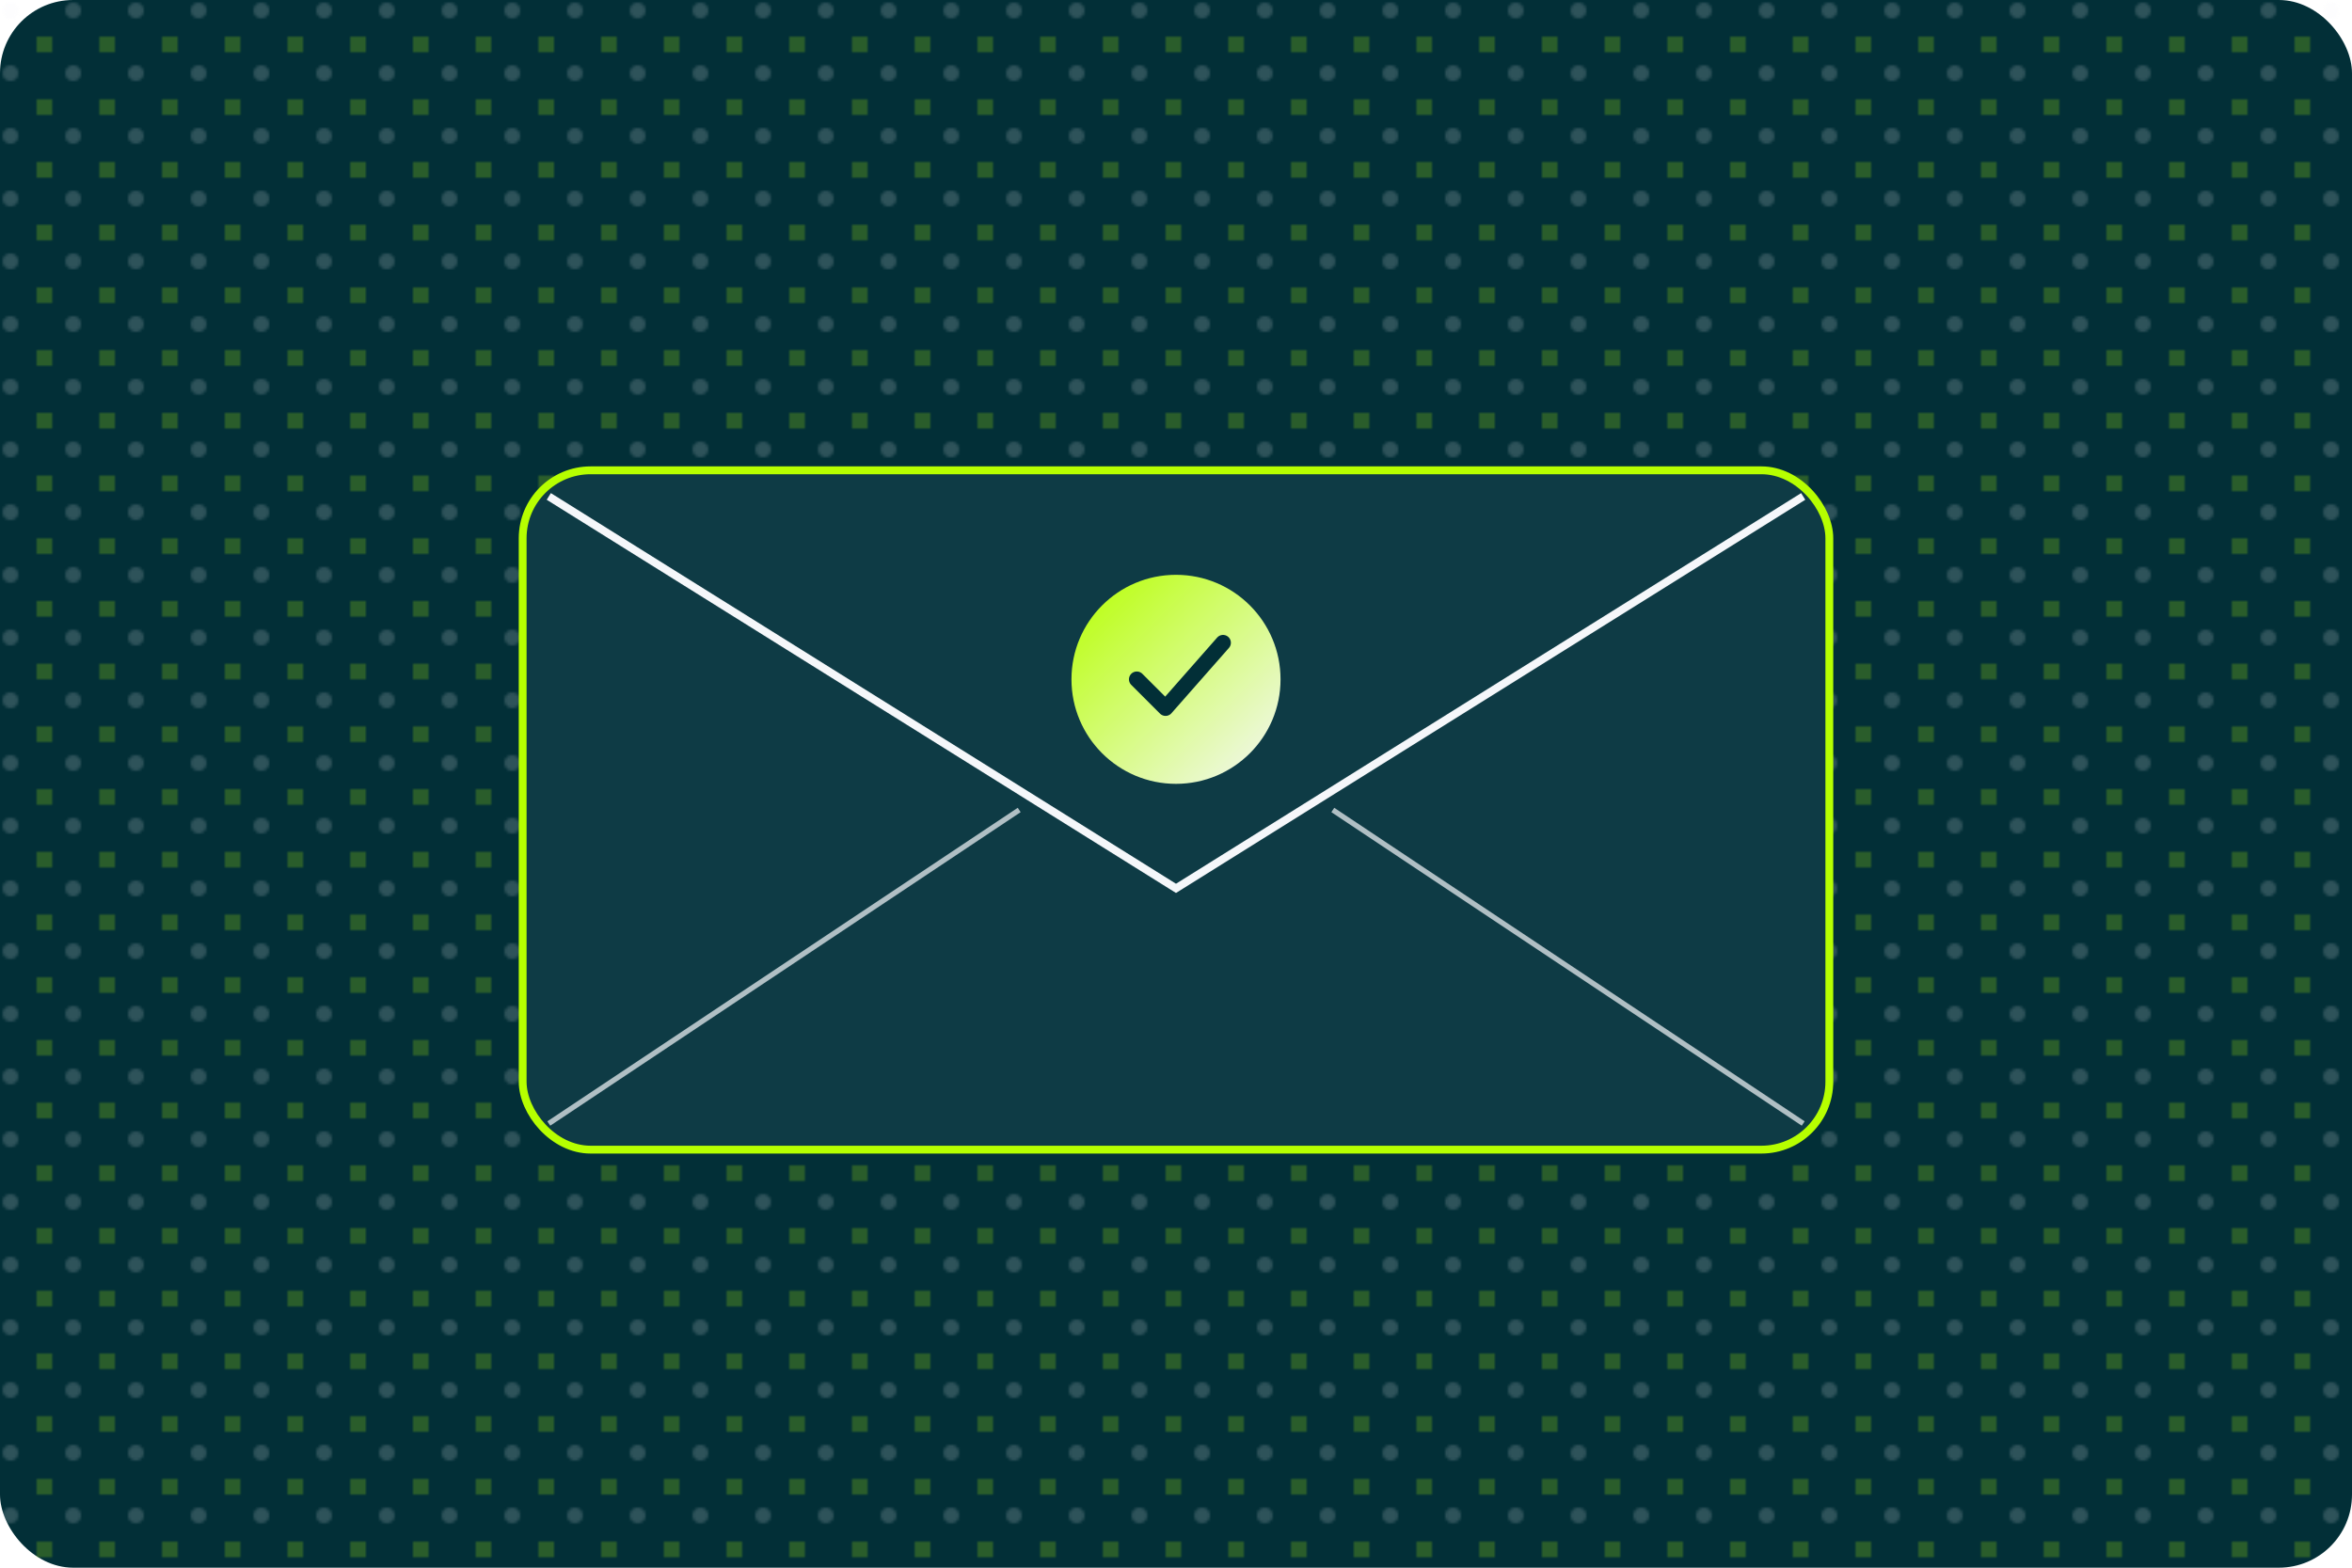 
            <svg xmlns='http://www.w3.org/2000/svg' viewBox='0 0 900 600'>
              <defs>
                <linearGradient id='gthanks' x1='0' y1='0' x2='1' y2='1'>
                  <stop offset='0%' stop-color='#B6FF00'/><stop offset='100%' stop-color='#F5F7FA'/>
                </linearGradient>
                <pattern id='pthanks' width='24' height='24' patternUnits='userSpaceOnUse'>
                  <circle cx='4' cy='4' r='3' fill='#F5F7FA' opacity='.18'/>
                  <rect x='14' y='14' width='6' height='6' fill='#B6FF00' opacity='.22'/>
                </pattern>
              </defs>
              <rect width='900' height='600' rx='28' fill='#022F37'/>
              <rect x='0' y='0' width='900' height='600' fill='url(#pthanks)'/>
              <!-- Envelope-like confirmation -->
              <rect x='200' y='180' width='500' height='260' rx='26' fill='#0E3B45' stroke='#B6FF00' stroke-width='3'/>
              <path d='M210 190 L450 340 L690 190' fill='none' stroke='#F5F7FA' stroke-width='3'/>
              <path d='M210 430 L390 310' fill='none' stroke='#F5F7FA' stroke-width='2' opacity='.7'/>
              <path d='M690 430 L510 310' fill='none' stroke='#F5F7FA' stroke-width='2' opacity='.7'/>
              <!-- Checkmark -->
              <circle cx='450' cy='260' r='40' fill='url(#gthanks)'/>
              <path d='M435 260 L446 271 L468 246' fill='none' stroke='#022F37' stroke-width='6' stroke-linecap='round' stroke-linejoin='round'/>
            </svg>